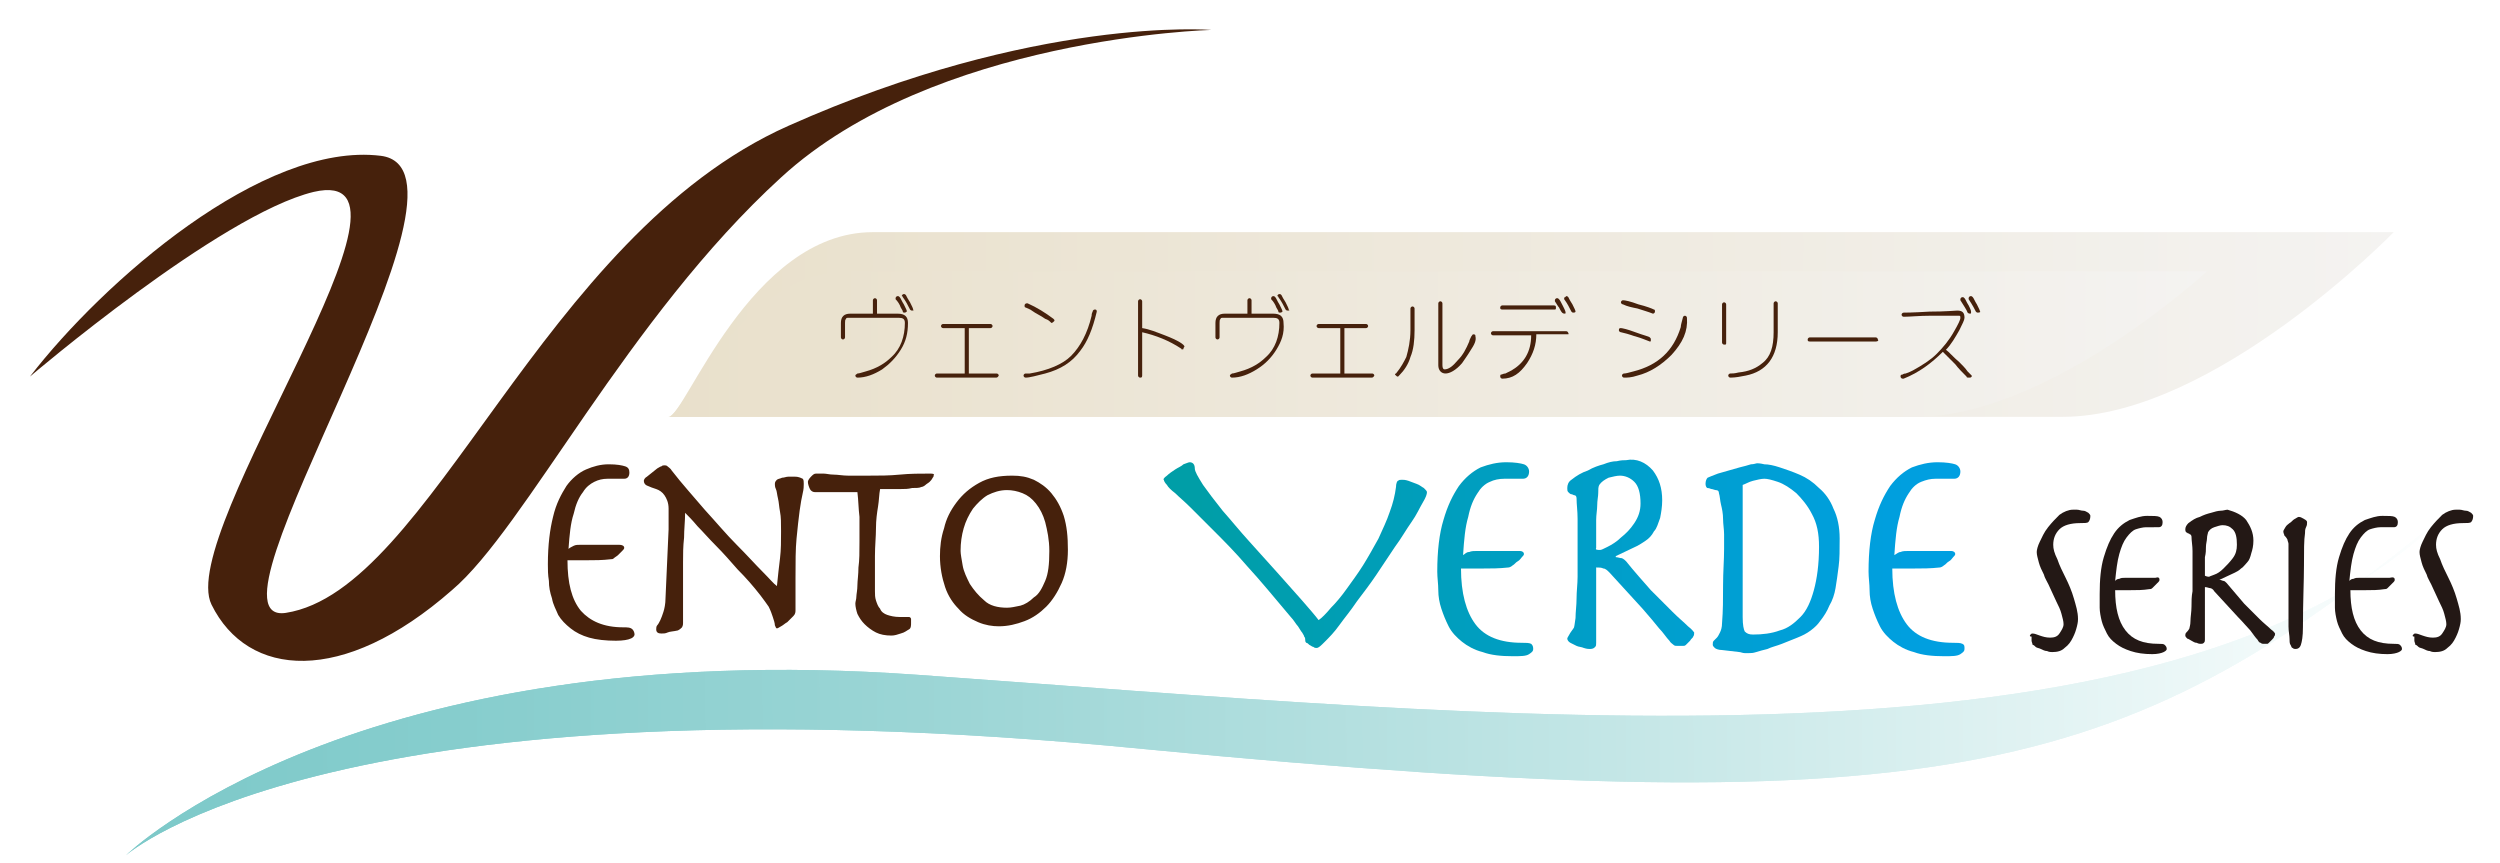 <?xml version="1.0" encoding="utf-8"?>
<!-- Generator: Adobe Illustrator 26.3.1, SVG Export Plug-In . SVG Version: 6.00 Build 0)  -->
<svg version="1.1" id="レイヤー_1" xmlns="http://www.w3.org/2000/svg" xmlns:xlink="http://www.w3.org/1999/xlink" x="0px"
	 y="0px" viewBox="0 0 242.3 83.6" style="enable-background:new 0 0 242.3 83.6;" xml:space="preserve">
<style type="text/css">
	.st0{fill:#FFFFFF;}
	.st1{fill:url(#SVGID_1_);}
	.st2{fill:url(#SVGID_00000003815816565654257850000010245124942894872218_);}
	.st3{fill:#46210C;}
	.st4{fill:url(#SVGID_00000161597641024101707310000002095342586709415324_);}
	.st5{fill:url(#SVGID_00000071553106676681759180000010517110050793515146_);}
	.st6{fill:#231815;}
	.st7{fill:url(#SVGID_00000042701734110352065800000009710247175341095069_);}
	.st8{fill:url(#SVGID_00000140003226222527538680000014786672106553964714_);}
	.st9{fill:url(#SVGID_00000034056343477705427410000001323772649191162781_);}
	.st10{fill:url(#SVGID_00000013876460776855191070000006240592353091333789_);}
	.st11{fill:url(#SVGID_00000005946732560858480200000003660044811363688848_);}
</style>
<rect class="st0" width="242.3" height="83.6"/>
<g>
	
		<linearGradient id="SVGID_1_" gradientUnits="userSpaceOnUse" x1="81.839" y1="16.58" x2="365.383" y2="16.58" gradientTransform="matrix(0.795 -4.700000e-03 -5.900000e-03 -1 -52.851 83.841)">
		<stop  offset="0" style="stop-color:#7DC9C9"/>
		<stop  offset="0.139" style="stop-color:#86CDCD"/>
		<stop  offset="0.36" style="stop-color:#9DD6D6"/>
		<stop  offset="0.638" style="stop-color:#C3E6E6"/>
		<stop  offset="0.957" style="stop-color:#F7FCFC"/>
		<stop  offset="1" style="stop-color:#FFFFFF"/>
	</linearGradient>
	<path class="st1" d="M12.2,82.9c0,0,21.9-21.4,76.7-17.5s121.5,11.4,148.5-15.9c-31,25.6-47.9,30.7-126.5,23.1
		C32.3,64.9,12.2,82.9,12.2,82.9z"/>
	
		<linearGradient id="SVGID_00000134965035742806998210000017431976057991990668_" gradientUnits="userSpaceOnUse" x1="81.839" y1="16.58" x2="365.383" y2="16.58" gradientTransform="matrix(0.795 -4.700000e-03 -5.900000e-03 -1 -52.851 83.841)">
		<stop  offset="0" style="stop-color:#7DC9C9"/>
		<stop  offset="0.139" style="stop-color:#86CDCD"/>
		<stop  offset="0.36" style="stop-color:#9DD6D6"/>
		<stop  offset="0.638" style="stop-color:#C3E6E6"/>
		<stop  offset="0.957" style="stop-color:#F7FCFC"/>
		<stop  offset="1" style="stop-color:#FFFFFF"/>
	</linearGradient>
	<path style="fill:url(#SVGID_00000134965035742806998210000017431976057991990668_);" d="M12.2,82.9c0,0,21.9-21.4,76.7-17.5
		s121.5,11.4,148.5-15.9c-31,25.6-47.9,30.7-126.5,23.1C32.3,64.9,12.2,82.9,12.2,82.9z"/>
	<path class="st3" d="M60.4,60.8c-1.9,0-3.2-0.6-4.1-1.6c-0.9-1.1-1.3-2.7-1.3-4.9c0.5,0,1.2,0,1.9,0s1.5,0,2.3-0.1
		c0.1,0,0.2,0,0.3-0.1s0.3-0.2,0.4-0.3c0.1-0.1,0.3-0.3,0.4-0.4c0.1-0.1,0.2-0.2,0.2-0.3c0-0.2-0.2-0.3-0.5-0.3h-3.7
		c-0.3,0-0.5,0-0.7,0.1s-0.4,0.2-0.5,0.3c0.1-1.4,0.2-2.5,0.5-3.4c0.2-0.9,0.5-1.6,0.9-2.1c0.3-0.5,0.7-0.8,1.1-1
		c0.4-0.2,0.8-0.3,1.3-0.3h1.6c0.3,0,0.5-0.2,0.5-0.6c0-0.3-0.1-0.5-0.4-0.6C60.3,45.1,59.8,45,59,45s-1.5,0.2-2.2,0.5
		s-1.4,0.9-1.9,1.6c-0.5,0.8-1,1.7-1.3,3c-0.3,1.2-0.5,2.7-0.5,4.6c0,0.5,0,1,0.1,1.6c0,0.6,0.1,1.1,0.3,1.7
		c0.1,0.6,0.4,1.1,0.6,1.6c0.3,0.5,0.7,0.9,1.2,1.3s1.1,0.7,1.8,0.9c0.7,0.2,1.6,0.3,2.6,0.3c0.7,0,1.2-0.1,1.4-0.2
		c0.3-0.1,0.4-0.3,0.4-0.4c0-0.2-0.1-0.4-0.2-0.5C61.1,60.8,60.8,60.8,60.4,60.8z M77,46.2c-0.2,0-0.4,0-0.6,0s-0.4,0.1-0.6,0.1
		c-0.2,0.1-0.4,0.1-0.5,0.2c-0.1,0.1-0.2,0.2-0.2,0.4c0,0.1,0,0.3,0.1,0.5s0.1,0.5,0.2,0.9s0.1,0.8,0.2,1.3s0.1,1.1,0.1,1.9
		c0,0.9,0,1.8-0.1,2.6s-0.2,1.7-0.3,2.7c-0.3-0.2-0.7-0.7-1.4-1.4c-0.7-0.7-1.5-1.6-2.5-2.6s-2-2.2-3.1-3.4
		c-1.1-1.3-2.2-2.5-3.2-3.8c-0.1-0.2-0.3-0.3-0.4-0.4c-0.1-0.1-0.2-0.1-0.3-0.1c-0.1,0-0.2,0-0.3,0.1c-0.1,0-0.2,0.1-0.4,0.2l-1,0.8
		c-0.2,0.1-0.3,0.3-0.3,0.4c0,0.2,0.1,0.4,0.4,0.5c0.2,0.1,0.5,0.2,0.8,0.3s0.6,0.3,0.8,0.6c0.2,0.3,0.4,0.7,0.4,1.3
		c0,0.3,0,0.7,0,1s0,0.7,0,1L64.5,58c0,0.5-0.1,1-0.2,1.3s-0.2,0.6-0.3,0.8c-0.1,0.2-0.2,0.4-0.3,0.5s-0.1,0.3-0.1,0.4
		c0,0.3,0.2,0.4,0.5,0.4c0.2,0,0.4,0,0.6-0.1s0.6-0.1,1-0.2c0.2-0.1,0.3-0.2,0.4-0.3c0.1-0.2,0.1-0.3,0.1-0.4c0-0.2,0-0.5,0-0.9
		s0-0.8,0-1.2c0-0.5,0-1,0-1.7s0-1.4,0-2.1c0-0.8,0-1.5,0.1-2.4c0-0.8,0.1-1.6,0.1-2.4c0.3,0.3,0.7,0.7,1.2,1.3
		c0.5,0.5,1.1,1.2,1.8,1.9c0.7,0.7,1.4,1.5,2.1,2.3c0.8,0.8,1.5,1.6,2.2,2.5c0.3,0.4,0.6,0.8,0.8,1.1c0.2,0.4,0.3,0.7,0.4,1
		s0.2,0.6,0.2,0.8c0.1,0.2,0.1,0.3,0.2,0.3s0.2-0.1,0.4-0.2c0.2-0.1,0.4-0.3,0.6-0.4c0.2-0.2,0.4-0.4,0.6-0.6s0.2-0.4,0.2-0.6
		c0-0.6,0-1.1,0-1.6s0-1,0-1.5c0-1.5,0-2.8,0.1-3.8c0.1-1.1,0.2-1.9,0.3-2.7c0.1-0.7,0.2-1.3,0.3-1.7c0.1-0.4,0.1-0.7,0.1-0.9
		s0-0.4-0.1-0.5C77.4,46.2,77.2,46.2,77,46.2z M90.2,45.9c-1,0-2,0-3,0.1s-2,0.1-3,0.1c-0.8,0-1.4,0-2,0c-0.5,0-1-0.1-1.4-0.1
		s-0.7-0.1-1-0.1s-0.5,0-0.7,0s-0.3,0.1-0.5,0.3s-0.3,0.4-0.3,0.5c0,0.2,0.1,0.5,0.2,0.7s0.3,0.3,0.5,0.3s0.4,0,0.5,0
		c0.2,0,0.3,0,0.5,0h3.1c0.1,0.8,0.1,1.6,0.2,2.4c0,0.8,0,1.6,0,2.4c0,1,0,1.8-0.1,2.5c0,0.7-0.1,1.3-0.1,1.7c0,0.5-0.1,0.9-0.1,1.1
		c0,0.3-0.1,0.5-0.1,0.7c0,0.3,0.1,0.7,0.2,1c0.2,0.4,0.4,0.7,0.7,1c0.3,0.3,0.7,0.6,1.1,0.8c0.4,0.2,0.9,0.3,1.5,0.3
		c0.3,0,0.6-0.1,0.9-0.2c0.4-0.1,0.6-0.3,0.8-0.4c0.2-0.1,0.2-0.4,0.2-0.6c0-0.1,0-0.2,0-0.4c0-0.1-0.1-0.2-0.2-0.2s-0.2,0-0.4,0
		c-0.2,0-0.4,0-0.5,0c-0.5,0-0.9-0.1-1.2-0.2c-0.3-0.1-0.6-0.3-0.7-0.6c-0.2-0.2-0.3-0.5-0.4-0.8s-0.1-0.6-0.1-0.9
		c0-1.3,0-2.4,0-3.4s0.1-1.9,0.1-2.7s0.1-1.5,0.2-2.1s0.1-1.2,0.2-1.7h0.9c0.3,0,0.7,0,1.1,0s0.7,0,1.1-0.1c0.4,0,0.7,0,0.9-0.1
		c0.1,0,0.3-0.1,0.4-0.2c0.1-0.1,0.3-0.2,0.4-0.3s0.2-0.2,0.3-0.4c0.1-0.1,0.1-0.2,0.1-0.3C90.6,46,90.5,45.9,90.2,45.9z
		 M101.9,47.8c-0.5-0.6-1.1-1-1.7-1.3c-0.7-0.3-1.3-0.4-2.1-0.4c-1.3,0-2.3,0.2-3.2,0.7c-0.9,0.5-1.6,1.1-2.2,1.9
		c-0.6,0.8-1,1.6-1.2,2.5c-0.3,0.9-0.4,1.8-0.4,2.7c0,1.1,0.2,2.1,0.5,3s0.8,1.6,1.3,2.1c0.5,0.6,1.2,1,1.9,1.3
		c0.7,0.3,1.4,0.4,2,0.4c0.9,0,1.7-0.2,2.5-0.5s1.5-0.8,2.1-1.4s1.1-1.4,1.5-2.3s0.6-2,0.6-3.2c0-1.3-0.1-2.3-0.4-3.3
		C102.8,49.1,102.4,48.4,101.9,47.8z M101.3,56.3c-0.3,0.7-0.6,1.3-1.1,1.6c-0.4,0.4-0.9,0.7-1.3,0.8c-0.5,0.1-0.9,0.2-1.3,0.2
		c-0.9,0-1.7-0.2-2.2-0.7c-0.6-0.5-1-1-1.4-1.6c-0.3-0.6-0.6-1.2-0.7-1.8c-0.1-0.6-0.2-1.1-0.2-1.4c0-0.8,0.1-1.5,0.3-2.2
		c0.2-0.7,0.5-1.3,0.9-1.9c0.4-0.5,0.9-1,1.4-1.3c0.6-0.3,1.2-0.5,1.9-0.5c0.5,0,1,0.1,1.5,0.3s0.9,0.5,1.3,1s0.7,1.1,0.9,1.8
		c0.2,0.8,0.4,1.7,0.4,2.8C101.7,54.7,101.6,55.6,101.3,56.3z M75.7,17.2C90.5,3.6,117.4,2.9,117.4,2.9s-17-1.4-41,9.3
		s-34.6,45-48.7,47.2c-9.3,1.4,20.5-42.9,9.2-44.3C25.5,13.7,10,27.3,2.9,36.5c0,0,18.4-15.7,27.5-17.9c12.9-3-13.4,32.9-9.9,40
		s12.7,7.9,23.3-1.4C50.9,51.2,60.8,30.8,75.7,17.2z"/>
	
		<linearGradient id="SVGID_00000179603589055298439560000013145426670863022723_" gradientUnits="userSpaceOnUse" x1="64.783" y1="52.65" x2="232" y2="52.65" gradientTransform="matrix(1 0 0 -1 0 84.11)">
		<stop  offset="0" style="stop-color:#E9E0CB"/>
		<stop  offset="1" style="stop-color:#F4F3F1"/>
	</linearGradient>
	<path style="fill:url(#SVGID_00000179603589055298439560000013145426670863022723_);" d="M199.9,40.4c-8.4,0-136.8,0-135.1,0
		c1.6,0,7.9-17.9,19.8-17.9c5.7,0,147.4,0,147.4,0S214.6,40.4,199.9,40.4z"/>
	
		<linearGradient id="SVGID_00000071525408670438844020000001072624428997576374_" gradientUnits="userSpaceOnUse" x1="64.787" y1="50.75" x2="213.9" y2="50.75" gradientTransform="matrix(1 0 0 -1 0 84.11)">
		<stop  offset="0" style="stop-color:#E9E0CB"/>
		<stop  offset="1" style="stop-color:#F4F3F1"/>
	</linearGradient>
	<path style="fill:url(#SVGID_00000071525408670438844020000001072624428997576374_);" d="M185.7,40.4c-7.3,0-122.3,0-120.9,0
		s7-14.1,17.4-14.1c5,0,131.7,0,131.7,0S198.6,40.4,185.7,40.4z"/>
	<g>
		<path class="st3" d="M87.3,33.9c-0.5,0.8-1.1,1.4-1.8,1.9c-0.8,0.5-1.6,0.8-2.4,0.8c-0.1,0-0.2-0.1-0.2-0.2c0-0.1,0.1-0.1,0.2-0.2
			c0.2,0,0.4-0.1,0.8-0.2c1.1-0.3,1.9-0.8,2.5-1.4c0.9-0.8,1.3-2,1.3-3.3c0-0.4-0.2-0.5-0.6-0.5h-4.8c-0.2,0-0.3,0-0.3,0.1
			c-0.1,0.1-0.1,0.2-0.1,0.4v1.4c0,0.1-0.1,0.2-0.2,0.2s-0.2-0.1-0.2-0.2v-1.4c0-0.6,0.3-0.9,0.9-0.9h2.2v-1.3
			c0-0.1,0.1-0.2,0.2-0.2S85,29,85,29.1v1.3h2c0.7,0,1,0.3,1,0.9C88,32.3,87.8,33.1,87.3,33.9z M87.7,30.3c-0.1,0-0.2,0-0.2-0.1
			s-0.1-0.2-0.2-0.4c-0.1-0.3-0.3-0.6-0.5-0.8v-0.1c0-0.1,0.1-0.2,0.2-0.2s0.1,0,0.2,0.1s0.2,0.4,0.4,0.7c0.2,0.4,0.3,0.6,0.3,0.7
			C87.8,30.2,87.8,30.3,87.7,30.3z M88.4,30.1c-0.1,0-0.1,0-0.2-0.1c-0.2-0.4-0.4-0.8-0.7-1.2c0-0.1-0.1-0.1-0.1-0.1
			c0-0.1,0.1-0.2,0.2-0.2s0.1,0,0.2,0.1c0.1,0.2,0.2,0.4,0.4,0.7c0.2,0.4,0.3,0.6,0.3,0.7C88.6,30.1,88.5,30.1,88.4,30.1z"/>
		<path class="st3" d="M96.5,36.6h-5.7c-0.1,0-0.2-0.1-0.2-0.2c0-0.1,0.1-0.2,0.2-0.2h2.7v-4.4h-2.1c-0.1,0-0.2-0.1-0.2-0.2
			c0-0.1,0.1-0.2,0.2-0.2H96c0.1,0,0.2,0.1,0.2,0.2c0,0.1-0.1,0.2-0.2,0.2h-2.1v4.4h2.7c0.1,0,0.2,0.1,0.2,0.2
			C96.7,36.6,96.6,36.6,96.5,36.6z"/>
		<path class="st3" d="M101.9,31.3C101.9,31.3,101.8,31.3,101.9,31.3c-0.2-0.2-0.3-0.3-0.6-0.4c-0.4-0.3-0.9-0.5-1.3-0.8
			c-0.1-0.1-0.4-0.2-0.6-0.3c-0.1,0-0.1-0.1-0.1-0.2c0-0.1,0.1-0.2,0.2-0.2h0.1c0.9,0.4,1.7,0.9,2.5,1.5c0.1,0.1,0.1,0.1,0.1,0.2
			C102.1,31.2,102,31.3,101.9,31.3z M106.3,30.2c-0.4,1.7-0.9,2.9-1.6,3.8c-0.8,1.1-1.9,1.8-3.4,2.2c-0.8,0.2-1.5,0.4-1.9,0.4
			c-0.1,0-0.2-0.1-0.2-0.2c0-0.1,0.1-0.2,0.2-0.2s0.2,0,0.4,0c1.8-0.3,3.2-0.9,4-1.7c0.9-0.9,1.6-2.2,2-3.9c0-0.1,0-0.2,0.1-0.4
			c0-0.1,0.1-0.2,0.2-0.2C106.2,30,106.3,30,106.3,30.2L106.3,30.2z"/>
		<path class="st3" d="M114.7,33.8C114.7,33.9,114.6,33.9,114.7,33.8c-0.1,0.1-0.2,0.1-0.2,0c-1.2-0.8-2.5-1.3-3.8-1.6v4.2
			c0,0.2-0.1,0.2-0.2,0.2s-0.2-0.1-0.2-0.2v-7.2c0-0.1,0.1-0.2,0.2-0.2s0.2,0.1,0.2,0.2v2.6c0.7,0.1,1.4,0.4,2.2,0.7
			c1.3,0.5,1.9,0.9,1.9,1.1C114.7,33.7,114.7,33.8,114.7,33.8z"/>
		<path class="st3" d="M123.7,33.9c-0.5,0.8-1.1,1.4-1.9,1.9s-1.6,0.8-2.4,0.8c-0.1,0-0.2-0.1-0.2-0.2c0-0.1,0.1-0.1,0.2-0.2
			c0.2,0,0.4-0.1,0.8-0.2c1.1-0.3,1.9-0.8,2.5-1.4c0.9-0.8,1.3-2,1.3-3.3c0-0.4-0.2-0.5-0.6-0.5h-4.8c-0.2,0-0.3,0-0.3,0.1
			c-0.1,0.1-0.1,0.2-0.1,0.4v1.4c0,0.1-0.1,0.2-0.2,0.2s-0.2-0.1-0.2-0.2v-1.4c0-0.6,0.3-0.9,0.9-0.9h2.2v-1.3
			c0-0.1,0.1-0.2,0.2-0.2s0.2,0.1,0.2,0.2v1.3h2.1c0.7,0,1,0.3,1,0.9C124.5,32.3,124.2,33.1,123.7,33.9z M124.1,30.3
			c-0.1,0-0.2,0-0.2-0.1s-0.1-0.2-0.2-0.4c-0.1-0.3-0.3-0.6-0.5-0.8v-0.1c0-0.1,0.1-0.2,0.2-0.2s0.1,0,0.2,0.1s0.2,0.4,0.4,0.7
			c0.2,0.4,0.3,0.6,0.3,0.7C124.3,30.2,124.2,30.3,124.1,30.3z M124.8,30.1c-0.1,0-0.1,0-0.2-0.1c-0.2-0.4-0.4-0.8-0.7-1.2
			c0-0.1-0.1-0.1-0.1-0.1c0-0.1,0.1-0.2,0.2-0.2s0.1,0,0.2,0.1c0.1,0.2,0.2,0.4,0.4,0.7c0.2,0.4,0.3,0.6,0.3,0.7
			C125,30.1,125,30.1,124.8,30.1z"/>
		<path class="st3" d="M132.9,36.6h-5.7c-0.1,0-0.2-0.1-0.2-0.2c0-0.1,0.1-0.2,0.2-0.2h2.7v-4.4h-2.1c-0.1,0-0.2-0.1-0.2-0.2
			c0-0.1,0.1-0.2,0.2-0.2h4.6c0.1,0,0.2,0.1,0.2,0.2c0,0.1-0.1,0.2-0.2,0.2h-2.1v4.4h2.7c0.1,0,0.2,0.1,0.2,0.2
			C133.1,36.6,133,36.6,132.9,36.6z"/>
		<path class="st3" d="M136.7,34.6c-0.2,0.7-0.6,1.3-1.1,1.8c-0.1,0.1-0.1,0.1-0.1,0.1c-0.1,0-0.1,0-0.2-0.1
			c-0.1-0.1-0.1-0.1-0.1-0.1s0-0.1,0.1-0.1c0.5-0.6,0.8-1.2,1-1.6c0.2-0.7,0.4-1.6,0.4-2.6v-2.1c0-0.1,0.1-0.2,0.2-0.2
			c0.1,0,0.2,0.1,0.2,0.2V32C137.1,33,137,33.9,136.7,34.6z M142.5,34c-0.3,0.5-0.6,0.9-0.8,1.2c-0.6,0.7-1.2,1-1.6,1
			c-0.4,0-0.7-0.3-0.7-0.8v-6c0-0.1,0.1-0.2,0.2-0.2c0.1,0,0.2,0.1,0.2,0.2v6c0,0.3,0.1,0.4,0.2,0.4c0.4,0,0.8-0.3,1.3-0.9
			c0.5-0.5,0.8-1.1,1.1-1.8c0-0.1,0.1-0.3,0.2-0.5c0.1-0.1,0.1-0.2,0.2-0.2c0.2,0,0.2,0.1,0.2,0.2C143.1,33,142.9,33.4,142.5,34z"/>
		<path class="st3" d="M151.9,32.4h-3c0,1-0.3,1.9-0.9,2.8c-0.7,1-1.4,1.5-2.4,1.5c-0.1,0-0.2-0.1-0.2-0.2c0-0.1,0-0.2,0.1-0.2
			s0.2-0.1,0.4-0.1c0.2-0.1,0.4-0.2,0.6-0.3c1.2-0.7,1.9-1.8,1.9-3.4h-3.7c-0.1,0-0.2-0.1-0.2-0.2c0-0.1,0.1-0.2,0.2-0.2h7.1
			c0.1,0,0.2,0.1,0.2,0.2C152.1,32.4,152,32.4,151.9,32.4z M150.6,30h-5c-0.2,0-0.2-0.1-0.2-0.2c0-0.1,0.1-0.2,0.2-0.2h5
			c0.2,0,0.2,0.1,0.2,0.2C150.8,30,150.8,30,150.6,30z M151.7,30.4c-0.1,0-0.2,0-0.3-0.1s-0.2-0.3-0.3-0.5c-0.1-0.1-0.2-0.3-0.4-0.6
			v-0.1c0-0.1,0.1-0.2,0.2-0.2c0.1,0,0.1,0,0.2,0.1c0.1,0.1,0.2,0.3,0.4,0.7S151.8,30.3,151.7,30.4
			C151.9,30.4,151.8,30.4,151.7,30.4z M152.5,30.3c-0.1,0-0.1,0-0.2-0.1c-0.2-0.4-0.4-0.8-0.7-1.2v-0.1c0,0,0-0.1,0.1-0.1l0.1-0.1
			c0.1,0,0.1,0,0.2,0.1c0.1,0.2,0.2,0.4,0.4,0.7c0.2,0.4,0.3,0.6,0.3,0.7C152.7,30.2,152.7,30.3,152.5,30.3z"/>
		<path class="st3" d="M159.9,33.1C159.8,33.1,159.8,33.1,159.9,33.1c-0.3-0.1-0.7-0.3-1.4-0.5c-0.1,0-0.5-0.2-1.4-0.4
			c-0.1,0-0.2-0.1-0.2-0.2c0-0.2,0.1-0.2,0.2-0.2s0.6,0.1,1.4,0.4c0.8,0.3,1.3,0.4,1.4,0.5c0.1,0.1,0.1,0.1,0.1,0.2
			C160,33.1,160,33.1,159.9,33.1z M160.2,30.4C160.2,30.4,160.1,30.4,160.2,30.4c-0.5-0.2-0.9-0.3-1.5-0.5c-0.5-0.1-1-0.2-1.4-0.4
			c-0.1,0-0.2-0.1-0.2-0.2c0-0.1,0.1-0.2,0.2-0.2c0.2,0,0.7,0.1,1.5,0.4c0.8,0.2,1.3,0.4,1.5,0.5c0.1,0,0.1,0.1,0.1,0.2
			C160.4,30.3,160.3,30.4,160.2,30.4z M162,34.4c-1,1-2.1,1.7-3.3,2c-0.6,0.2-1,0.2-1.3,0.2c-0.1,0-0.2-0.1-0.2-0.2
			c0-0.1,0.1-0.2,0.2-0.2c0.2,0,0.5-0.1,0.9-0.2c2.4-0.6,3.9-2,4.6-4.3c0-0.2,0.1-0.5,0.2-0.9c0-0.1,0.1-0.2,0.2-0.2
			c0.1,0,0.2,0.1,0.2,0.2C163.6,32.1,163.1,33.2,162,34.4z"/>
		<path class="st3" d="M167.1,33.4c-0.1,0-0.2-0.1-0.2-0.2v-3.7c0-0.1,0.1-0.2,0.2-0.2c0.1,0,0.2,0.1,0.2,0.2v3.7
			C167.3,33.4,167.3,33.4,167.1,33.4z M169.2,36.4c-0.5,0.1-1,0.2-1.5,0.2l0,0c-0.1,0-0.2-0.1-0.2-0.2c0-0.1,0.1-0.2,0.2-0.2
			c0.2,0,0.4,0,0.8-0.1c1-0.1,1.7-0.4,2.3-0.9c0.8-0.6,1.1-1.6,1.1-3v-2.8c0-0.1,0.1-0.2,0.2-0.2c0.1,0,0.2,0.1,0.2,0.2v2.8
			C172.3,34.6,171.2,36,169.2,36.4z"/>
		<path class="st3" d="M181.8,33.1h-6.4c-0.2,0-0.2-0.1-0.2-0.2c0-0.1,0.1-0.2,0.2-0.2h6.4c0.1,0,0.2,0.1,0.2,0.2
			C182.1,33,182,33.1,181.8,33.1z"/>
		<path class="st3" d="M190.8,36.6c-0.1,0-0.2,0-0.2-0.1c-0.4-0.4-0.8-0.8-1.1-1.2c-0.5-0.5-0.9-0.9-1.2-1.2c-1.1,1.1-2.3,2-3.8,2.6
			c-0.1,0-0.1,0-0.1,0c-0.1,0-0.2-0.1-0.2-0.2c0-0.1,0-0.2,0.2-0.2c0,0,0.1-0.1,0.3-0.1c0.3-0.1,0.5-0.2,0.7-0.3
			c0.9-0.5,1.7-1,2.3-1.6s1.2-1.3,1.7-2.2c0.4-0.7,0.6-1.1,0.6-1.3c0-0.1,0-0.2-0.1-0.2c0,0-0.1,0-0.2,0c-0.6,0-1.4,0-2.6,0
			c-1.1,0-2,0.1-2.6,0.1c-0.1,0-0.2-0.1-0.2-0.2c0-0.1,0.1-0.2,0.2-0.2c0.1,0,0.9,0,2.5-0.1c1.6,0,2.5-0.1,2.7-0.1
			c0.5,0,0.7,0.2,0.7,0.7c0,0.2-0.2,0.6-0.5,1.2c-0.4,0.7-0.8,1.4-1.3,1.9c0.3,0.2,0.7,0.7,1.3,1.2c0.3,0.3,0.6,0.6,0.8,0.9
			c0.1,0.1,0.2,0.2,0.4,0.4v0.1C191,36.6,191,36.6,190.8,36.6z M191,30.4c-0.1,0-0.2,0-0.3-0.1c-0.1-0.3-0.4-0.7-0.7-1.2V29
			c0-0.1,0.1-0.2,0.2-0.2c0.1,0,0.1,0,0.2,0.1c0.1,0.1,0.2,0.4,0.4,0.7C191,30,191.1,30.2,191,30.4C191.2,30.4,191.1,30.4,191,30.4z
			 M191.7,30.3c-0.1,0-0.1,0-0.2-0.1c-0.1-0.2-0.3-0.6-0.7-1.2c0-0.1,0-0.1,0-0.1c0-0.1,0.1-0.2,0.2-0.2c0.1,0,0.1,0,0.2,0.1
			c0.1,0.1,0.2,0.4,0.4,0.7c0.2,0.4,0.3,0.6,0.3,0.7C192,30.2,191.9,30.3,191.7,30.3z"/>
	</g>
	<g>
		<path class="st6" d="M196.8,61.5c0.1-0.1,0.1-0.1,0.2-0.1c0.2,0,0.4,0.1,0.7,0.2s0.6,0.2,1,0.2s0.7-0.1,0.9-0.4s0.4-0.6,0.4-0.9
			s-0.1-0.6-0.2-1c-0.1-0.4-0.3-0.8-0.5-1.2c-0.2-0.4-0.4-0.9-0.6-1.3c-0.2-0.5-0.5-0.9-0.6-1.3c-0.2-0.4-0.4-0.8-0.5-1.2
			s-0.2-0.7-0.2-1c0-0.2,0.1-0.6,0.3-1s0.4-0.9,0.8-1.4s0.7-0.8,1.1-1.2c0.4-0.3,0.9-0.5,1.3-0.5c0.1,0,0.2,0,0.4,0s0.4,0.1,0.6,0.1
			c0.2,0,0.3,0.1,0.5,0.2c0.1,0.1,0.2,0.2,0.2,0.3c0,0.3-0.1,0.5-0.2,0.6s-0.4,0.1-0.8,0.1c-0.9,0-1.6,0.2-2,0.6
			c-0.4,0.4-0.6,0.9-0.6,1.5c0,0.4,0.1,0.8,0.4,1.4c0.2,0.6,0.5,1.2,0.8,1.8c0.3,0.6,0.6,1.3,0.8,2s0.4,1.3,0.4,2
			c0,0.1,0,0.3-0.1,0.7c-0.1,0.4-0.2,0.7-0.4,1.1s-0.4,0.7-0.8,1c-0.3,0.3-0.7,0.4-1.2,0.4c-0.1,0-0.3,0-0.5-0.1
			c-0.2,0-0.4-0.1-0.6-0.2c-0.2-0.1-0.4-0.1-0.5-0.2s-0.2-0.2-0.3-0.2c0-0.1-0.1-0.3-0.1-0.4s0-0.3,0-0.4
			C196.7,61.7,196.7,61.6,196.8,61.5z"/>
		<path class="st6" d="M209.3,56.2c0,0,0,0.1-0.1,0.2s-0.2,0.2-0.3,0.3c-0.1,0.1-0.2,0.2-0.3,0.3c-0.1,0.1-0.2,0.1-0.3,0.1
			c-0.6,0.1-1.2,0.1-1.8,0.1c-0.5,0-1,0-1.5,0c0,1.7,0.3,3,1,3.9s1.7,1.3,3.2,1.3c0.3,0,0.5,0,0.6,0.1s0.2,0.2,0.2,0.4
			c0,0.1-0.1,0.2-0.3,0.3c-0.2,0.1-0.6,0.2-1.1,0.2c-0.8,0-1.5-0.1-2.1-0.3c-0.6-0.2-1-0.4-1.4-0.7c-0.4-0.3-0.7-0.6-0.9-1
			s-0.4-0.8-0.5-1.2c-0.1-0.4-0.2-0.9-0.2-1.3s0-0.9,0-1.3c0-1.4,0.1-2.6,0.4-3.6c0.3-1,0.6-1.7,1-2.3s0.9-1,1.5-1.3
			c0.6-0.2,1.1-0.4,1.7-0.4s1,0,1.2,0.1s0.3,0.3,0.3,0.5c0,0.3-0.1,0.5-0.4,0.5H208c-0.3,0-0.7,0.1-1,0.2c-0.3,0.1-0.6,0.4-0.9,0.8
			c-0.3,0.4-0.5,0.9-0.7,1.6c-0.2,0.7-0.3,1.6-0.4,2.6c0.1-0.1,0.2-0.2,0.4-0.2c0.2-0.1,0.3-0.1,0.6-0.1h2.9
			C209.2,55.9,209.3,56,209.3,56.2z"/>
		<path class="st6" d="M217.7,50.4c0.4,0.6,0.7,1.2,0.7,2c0,0.5-0.1,0.9-0.2,1.2c-0.1,0.4-0.2,0.7-0.4,0.9s-0.4,0.5-0.6,0.6
			c-0.2,0.2-0.4,0.3-0.6,0.4l-1.5,0.7l0,0c0.2,0,0.3,0.1,0.4,0.1c0.1,0,0.2,0.1,0.3,0.2c0.6,0.7,1.2,1.4,1.7,2
			c0.6,0.6,1.1,1.1,1.5,1.5s0.8,0.7,1.1,1c0.3,0.2,0.4,0.4,0.4,0.4c0,0.1,0,0.2-0.1,0.3c0,0.1-0.1,0.2-0.2,0.3
			c-0.1,0.1-0.2,0.2-0.3,0.3c-0.1,0.1-0.1,0.1-0.2,0.1h-0.3c-0.1,0-0.2,0-0.3-0.1c-0.1,0-0.2-0.1-0.3-0.3c-0.2-0.2-0.4-0.5-0.7-0.9
			c-0.3-0.3-0.7-0.8-1.2-1.3l-2.3-2.5c-0.1-0.2-0.3-0.3-0.4-0.3c-0.1,0-0.3-0.1-0.5-0.1c0,0.2,0,0.5,0,0.7s0,0.6,0,0.9V62
			c0,0.1,0,0.2-0.1,0.3c-0.1,0.1-0.2,0.1-0.3,0.1s-0.2,0-0.4-0.1c-0.2,0-0.3-0.1-0.5-0.2s-0.3-0.2-0.4-0.2c-0.1-0.1-0.2-0.2-0.2-0.3
			c0-0.1,0-0.2,0.1-0.3c0.1-0.1,0.2-0.2,0.3-0.4c0-0.1,0.1-0.3,0.1-0.7c0-0.4,0.1-0.9,0.1-1.4s0-1,0.1-1.5c0-0.5,0-0.9,0-1.1v-1.1
			c0-0.6,0-1.2,0-1.7s-0.1-1-0.1-1.4c0-0.1-0.1-0.2-0.1-0.2c-0.1,0-0.1-0.1-0.2-0.1c-0.1,0-0.1-0.1-0.2-0.1
			c-0.1-0.1-0.1-0.2-0.1-0.3c0-0.2,0.1-0.4,0.3-0.6c0.4-0.3,0.7-0.5,1.1-0.6c0.4-0.2,0.7-0.3,1.1-0.4c0.3-0.1,0.7-0.2,0.9-0.2
			c0.3,0,0.5-0.1,0.7-0.1C216.6,49.6,217.3,49.9,217.7,50.4z M214.1,55.9c0,0,0.2-0.1,0.5-0.2s0.6-0.3,0.9-0.6
			c0.3-0.3,0.6-0.6,0.9-1c0.3-0.4,0.4-0.8,0.4-1.3c0-0.7-0.1-1.2-0.4-1.5c-0.3-0.3-0.6-0.4-1-0.4c-0.2,0-0.5,0.1-0.8,0.2
			s-0.5,0.3-0.6,0.5c0,0.1-0.1,0.3-0.1,0.6c0,0.2-0.1,0.5-0.1,0.8s0,0.6-0.1,1c0,0.3,0,0.6,0,0.9v0.9
			C213.7,55.8,213.9,55.9,214.1,55.9z"/>
		<path class="st6" d="M221.8,54.4c0-0.4,0-0.8,0-1.2c0-0.2,0-0.4,0-0.5s-0.1-0.3-0.1-0.4c-0.1-0.2-0.2-0.3-0.3-0.4
			c0-0.1-0.1-0.2-0.1-0.4c0-0.1,0.1-0.2,0.2-0.4c0.1-0.2,0.3-0.3,0.4-0.4c0.2-0.1,0.3-0.3,0.5-0.4c0.2-0.1,0.3-0.2,0.4-0.2
			c0.2,0,0.3,0.1,0.5,0.2c0.2,0.1,0.3,0.2,0.3,0.3c0,0.2,0,0.3-0.1,0.5s-0.1,0.4-0.1,0.6c-0.1,0.6-0.1,1.7-0.1,3.1
			c0,1.5-0.1,3.5-0.1,6c0,0.9-0.1,1.4-0.2,1.7c-0.1,0.3-0.3,0.4-0.5,0.4c-0.1,0-0.2,0-0.3-0.1c-0.1,0-0.1-0.1-0.2-0.3
			c-0.1-0.1-0.1-0.4-0.1-0.6c0-0.3-0.1-0.7-0.1-1.2s0-1.2,0-2s0-1.7,0-2.9C221.8,55.4,221.8,54.8,221.8,54.4z"/>
		<path class="st6" d="M232.1,56.2c0,0,0,0.1-0.1,0.2s-0.2,0.2-0.3,0.3c-0.1,0.1-0.2,0.2-0.3,0.3c-0.1,0.1-0.2,0.1-0.3,0.1
			c-0.6,0.1-1.2,0.1-1.8,0.1c-0.5,0-1,0-1.5,0c0,1.7,0.3,3,1,3.9s1.7,1.3,3.2,1.3c0.3,0,0.5,0,0.6,0.1s0.2,0.2,0.2,0.4
			c0,0.1-0.1,0.2-0.3,0.3c-0.2,0.1-0.6,0.2-1.1,0.2c-0.8,0-1.5-0.1-2.1-0.3c-0.6-0.2-1-0.4-1.4-0.7c-0.4-0.3-0.7-0.6-0.9-1
			s-0.4-0.8-0.5-1.2c-0.1-0.4-0.2-0.9-0.2-1.3s0-0.9,0-1.3c0-1.4,0.1-2.6,0.4-3.6c0.3-1,0.6-1.7,1-2.3s0.9-1,1.5-1.3
			c0.6-0.2,1.1-0.4,1.7-0.4s1,0,1.2,0.1s0.3,0.3,0.3,0.5c0,0.3-0.1,0.5-0.4,0.5h-1.3c-0.3,0-0.7,0.1-1,0.2c-0.3,0.1-0.6,0.4-0.9,0.8
			c-0.3,0.4-0.5,0.9-0.7,1.6c-0.2,0.7-0.3,1.6-0.4,2.6c0.1-0.1,0.2-0.2,0.4-0.2c0.2-0.1,0.3-0.1,0.6-0.1h2.9
			C232,55.9,232.1,56,232.1,56.2z"/>
		<path class="st6" d="M233.9,61.5c0.1-0.1,0.1-0.1,0.2-0.1c0.2,0,0.4,0.1,0.7,0.2s0.6,0.2,1,0.2s0.7-0.1,0.9-0.4s0.4-0.6,0.4-0.9
			s-0.1-0.6-0.2-1c-0.1-0.4-0.3-0.8-0.5-1.2c-0.2-0.4-0.4-0.9-0.6-1.3c-0.2-0.5-0.5-0.9-0.6-1.3c-0.2-0.4-0.4-0.8-0.5-1.2
			s-0.2-0.7-0.2-1c0-0.2,0.1-0.6,0.3-1s0.4-0.9,0.8-1.4s0.7-0.8,1.1-1.2c0.4-0.3,0.9-0.5,1.3-0.5c0.1,0,0.2,0,0.4,0s0.4,0.1,0.6,0.1
			c0.2,0,0.3,0.1,0.5,0.2c0.1,0.1,0.2,0.2,0.2,0.3c0,0.3-0.1,0.5-0.2,0.6s-0.4,0.1-0.8,0.1c-0.9,0-1.6,0.2-2,0.6
			c-0.4,0.4-0.6,0.9-0.6,1.5c0,0.4,0.1,0.8,0.4,1.4c0.2,0.6,0.5,1.2,0.8,1.8c0.3,0.6,0.6,1.3,0.8,2s0.4,1.3,0.4,2
			c0,0.1,0,0.3-0.1,0.7c-0.1,0.4-0.2,0.7-0.4,1.1s-0.4,0.7-0.8,1c-0.3,0.3-0.7,0.4-1.2,0.4c-0.1,0-0.3,0-0.5-0.1
			c-0.2,0-0.4-0.1-0.6-0.2c-0.2-0.1-0.4-0.1-0.5-0.2s-0.2-0.2-0.3-0.2c0-0.1-0.1-0.3-0.1-0.4s0-0.3,0-0.4
			C233.8,61.7,233.8,61.6,233.9,61.5z"/>
	</g>
	
		<linearGradient id="SVGID_00000021837021046857686090000007382652332616151711_" gradientUnits="userSpaceOnUse" x1="116.009" y1="30.3" x2="200.903" y2="30.3" gradientTransform="matrix(1 0 0 -1 0 84.11)">
		<stop  offset="0" style="stop-color:#009EA7"/>
		<stop  offset="0.239" style="stop-color:#009EBA"/>
		<stop  offset="0.732" style="stop-color:#009FDB"/>
		<stop  offset="1" style="stop-color:#009FE8"/>
	</linearGradient>
	<path style="fill:url(#SVGID_00000021837021046857686090000007382652332616151711_);" d="M113.1,46.1c0.2-0.2,0.5-0.4,0.8-0.6
		c0.3-0.2,0.6-0.3,0.8-0.5c0.3-0.1,0.5-0.2,0.6-0.2c0.3,0,0.5,0.2,0.5,0.6c0,0.3,0.3,0.8,0.8,1.6c0.5,0.7,1.1,1.5,1.9,2.5
		c0.8,0.9,1.6,1.9,2.6,3c0.9,1,1.9,2.1,2.7,3c0.9,1,1.7,1.9,2.4,2.7c0.7,0.8,1.3,1.5,1.6,1.9c0.3-0.2,0.7-0.6,1.2-1.2
		c0.5-0.5,1-1.1,1.5-1.8c0.5-0.7,1.1-1.5,1.6-2.3s1-1.7,1.5-2.6c0.4-0.9,0.8-1.7,1.1-2.6c0.3-0.8,0.5-1.6,0.6-2.4
		c0-0.3,0.1-0.6,0.2-0.6c0.1-0.1,0.2-0.1,0.4-0.1c0.1,0,0.3,0,0.6,0.1s0.5,0.2,0.8,0.3s0.5,0.3,0.7,0.4c0.2,0.2,0.3,0.3,0.3,0.4
		c0,0.2-0.1,0.5-0.4,1c-0.3,0.5-0.6,1.2-1.1,1.9s-1,1.6-1.6,2.4c-0.6,0.9-1.2,1.8-1.8,2.7c-0.6,0.9-1.3,1.8-1.9,2.6
		c-0.6,0.9-1.2,1.6-1.7,2.3c-0.5,0.7-1,1.2-1.4,1.6s-0.6,0.6-0.8,0.6c-0.1,0-0.2,0-0.3-0.1c-0.1,0-0.2-0.1-0.4-0.2
		c-0.1-0.1-0.2-0.2-0.3-0.2c-0.1-0.1-0.1-0.2-0.1-0.3c0-0.1,0-0.2-0.1-0.3c0-0.1-0.1-0.2-0.2-0.4c-0.1-0.1-0.2-0.3-0.4-0.6
		c-0.2-0.2-0.4-0.6-0.7-0.9c-1.6-1.9-3-3.6-4.2-4.9c-1.2-1.4-2.3-2.5-3.2-3.4c-0.9-0.9-1.7-1.7-2.3-2.3c-0.6-0.6-1.1-1-1.5-1.4
		c-0.4-0.3-0.7-0.6-0.8-0.8c-0.2-0.2-0.3-0.4-0.3-0.5C112.7,46.5,112.8,46.3,113.1,46.1z"/>
	
		<linearGradient id="SVGID_00000091696132040812525190000009194988256785249697_" gradientUnits="userSpaceOnUse" x1="116.019" y1="29.9" x2="200.875" y2="29.9" gradientTransform="matrix(1 0 0 -1 0 84.11)">
		<stop  offset="0" style="stop-color:#009EA7"/>
		<stop  offset="0.239" style="stop-color:#009EBA"/>
		<stop  offset="0.732" style="stop-color:#009FDB"/>
		<stop  offset="1" style="stop-color:#009FE8"/>
	</linearGradient>
	<path style="fill:url(#SVGID_00000091696132040812525190000009194988256785249697_);" d="M147.7,53.7c0,0.1-0.1,0.2-0.2,0.3
		c-0.1,0.1-0.2,0.3-0.4,0.4c-0.2,0.1-0.3,0.3-0.5,0.4c-0.1,0.1-0.3,0.2-0.4,0.2c-0.9,0.1-1.7,0.1-2.5,0.1s-1.5,0-2.1,0
		c0,2.4,0.5,4.2,1.4,5.4c0.9,1.2,2.4,1.8,4.5,1.8c0.4,0,0.7,0,0.9,0.1c0.1,0.1,0.2,0.2,0.2,0.5c0,0.2-0.1,0.3-0.4,0.5
		c-0.3,0.2-0.8,0.2-1.6,0.2c-1.1,0-2.1-0.1-2.9-0.4c-0.8-0.2-1.5-0.6-2-1s-1-0.9-1.3-1.5s-0.5-1.1-0.7-1.7s-0.3-1.2-0.3-1.8
		c0-0.6-0.1-1.2-0.1-1.8c0-2,0.2-3.7,0.6-5c0.4-1.4,0.9-2.4,1.5-3.3c0.6-0.8,1.3-1.4,2.1-1.8c0.8-0.3,1.6-0.5,2.5-0.5
		c0.8,0,1.4,0.1,1.7,0.2c0.3,0.1,0.5,0.4,0.5,0.7c0,0.4-0.2,0.7-0.6,0.7h-1.8c-0.5,0-1,0.1-1.4,0.3c-0.5,0.2-0.9,0.6-1.2,1.1
		c-0.4,0.6-0.7,1.3-0.9,2.3c-0.3,1-0.4,2.2-0.5,3.7c0.2-0.1,0.3-0.3,0.6-0.3c0.2-0.1,0.5-0.1,0.8-0.1h4.1
		C147.5,53.4,147.7,53.5,147.7,53.7z"/>
	
		<linearGradient id="SVGID_00000147899733758996916640000002189146652217156764_" gradientUnits="userSpaceOnUse" x1="115.995" y1="30.375" x2="200.912" y2="30.375" gradientTransform="matrix(1 0 0 -1 0 84.11)">
		<stop  offset="0" style="stop-color:#009EA7"/>
		<stop  offset="0.239" style="stop-color:#009EBA"/>
		<stop  offset="0.732" style="stop-color:#009FDB"/>
		<stop  offset="1" style="stop-color:#009FE8"/>
	</linearGradient>
	<path style="fill:url(#SVGID_00000147899733758996916640000002189146652217156764_);" d="M160.2,45.6c0.6,0.8,0.9,1.7,0.9,2.9
		c0,0.6-0.1,1.2-0.2,1.7c-0.2,0.5-0.3,1-0.6,1.3c-0.2,0.4-0.5,0.7-0.8,0.9s-0.6,0.4-0.8,0.5l-2.1,1V54c0.2,0,0.4,0.1,0.6,0.1
		c0.2,0.1,0.3,0.2,0.4,0.3c0.8,1,1.7,2,2.4,2.8c0.8,0.8,1.5,1.5,2.1,2.1s1.1,1,1.5,1.4c0.4,0.3,0.6,0.6,0.6,0.6c0,0.1,0,0.3-0.1,0.4
		c0,0.1-0.2,0.2-0.3,0.4c-0.2,0.2-0.3,0.3-0.4,0.4c-0.1,0.1-0.2,0.1-0.3,0.1h-0.5c-0.2,0-0.3,0-0.4-0.1c-0.1-0.1-0.3-0.2-0.4-0.4
		c-0.3-0.3-0.6-0.8-1-1.2c-0.4-0.5-0.9-1.1-1.6-1.9l-3.2-3.5c-0.2-0.2-0.4-0.4-0.6-0.4c-0.2-0.1-0.4-0.1-0.7-0.1c0,0.3,0,0.7,0,1.1
		s0,0.8,0,1.3v4.9c0,0.2,0,0.3-0.1,0.4s-0.2,0.2-0.5,0.2c-0.1,0-0.3,0-0.6-0.1c-0.2-0.1-0.5-0.1-0.7-0.2s-0.4-0.2-0.6-0.3
		c-0.2-0.1-0.3-0.3-0.3-0.4s0.1-0.2,0.2-0.4c0.1-0.2,0.2-0.3,0.4-0.6c0.1-0.1,0.1-0.4,0.2-1c0-0.6,0.1-1.2,0.1-1.9
		c0-0.7,0.1-1.4,0.1-2.1s0-1.2,0-1.6v-1.6c0-0.8,0-1.6,0-2.4c0-0.8-0.1-1.4-0.1-2c0-0.2-0.1-0.3-0.2-0.3c-0.1,0-0.2-0.1-0.3-0.1
		s-0.2-0.1-0.3-0.2c-0.1-0.1-0.1-0.2-0.1-0.4c0-0.3,0.1-0.6,0.4-0.8c0.5-0.4,1-0.7,1.6-0.9c0.5-0.3,1.1-0.5,1.5-0.6
		c0.5-0.2,0.9-0.3,1.3-0.3c0.4-0.1,0.7-0.1,0.9-0.1C158.6,44.4,159.5,44.8,160.2,45.6z M155.1,53.3c0.1,0,0.3-0.1,0.7-0.3
		s0.9-0.5,1.3-0.9c0.5-0.4,0.9-0.8,1.3-1.4c0.4-0.6,0.6-1.2,0.6-1.9c0-1-0.2-1.7-0.6-2.1c-0.4-0.4-0.9-0.6-1.4-0.6
		c-0.3,0-0.7,0.1-1.1,0.2c-0.4,0.2-0.7,0.4-0.9,0.7c-0.1,0.2-0.1,0.4-0.1,0.8c0,0.3-0.1,0.7-0.1,1.2c0,0.4-0.1,0.9-0.1,1.4
		s0,0.9,0,1.3v1.4C154.6,53.3,154.8,53.3,155.1,53.3z"/>
	
		<linearGradient id="SVGID_00000101066546712153656590000010288612144730894484_" gradientUnits="userSpaceOnUse" x1="116.017" y1="30" x2="200.892" y2="30" gradientTransform="matrix(1 0 0 -1 0 84.11)">
		<stop  offset="0" style="stop-color:#009EA7"/>
		<stop  offset="0.239" style="stop-color:#009EBA"/>
		<stop  offset="0.732" style="stop-color:#009FDB"/>
		<stop  offset="1" style="stop-color:#009FE8"/>
	</linearGradient>
	<path style="fill:url(#SVGID_00000101066546712153656590000010288612144730894484_);" d="M169.1,63.3c-0.2,0-0.4-0.1-0.5-0.1
		l-1.7-0.2c-0.3,0-0.6-0.1-0.7-0.2c-0.1-0.1-0.2-0.2-0.2-0.3c0-0.2,0-0.3,0.1-0.4s0.2-0.2,0.3-0.3c0.1-0.1,0.2-0.3,0.3-0.5
		s0.2-0.5,0.2-0.9c0.1-1.2,0.1-2.4,0.1-3.7c0-1.3,0.1-2.4,0.1-3.5c0-0.4,0-0.9,0-1.4s-0.1-1-0.1-1.5s-0.1-1-0.2-1.4
		c-0.1-0.4-0.1-0.8-0.2-1.1c0-0.2-0.1-0.3-0.3-0.3c-0.1,0-0.3-0.1-0.4-0.1c-0.1,0-0.2-0.1-0.4-0.1c-0.1,0-0.2-0.2-0.2-0.4
		c0-0.3,0.1-0.5,0.2-0.6c0.2-0.1,0.5-0.2,1-0.4l2.1-0.6c0.4-0.1,0.8-0.2,1.1-0.3c0.3,0,0.5-0.1,0.6-0.1s0.3,0,0.7,0.1
		c0.4,0,0.9,0.1,1.5,0.3s1.2,0.4,1.9,0.7s1.3,0.7,1.9,1.3c0.6,0.5,1.1,1.2,1.4,2c0.4,0.8,0.6,1.8,0.6,2.9c0,1,0,2-0.1,2.7
		c-0.1,0.8-0.2,1.5-0.3,2.1s-0.3,1.2-0.6,1.7c-0.2,0.5-0.5,1-0.9,1.5c-0.2,0.3-0.5,0.6-0.9,0.9s-0.8,0.5-1.3,0.7s-1,0.4-1.5,0.6
		s-1,0.3-1.4,0.5c-0.4,0.1-0.8,0.2-1.1,0.3c-0.3,0.1-0.5,0.1-0.7,0.1C169.4,63.3,169.2,63.3,169.1,63.3z M168.9,57.8
		c0,0.7,0,1.4,0,2c0,0.8,0.1,1.2,0.2,1.4c0.2,0.2,0.4,0.3,0.8,0.3c0.9,0,1.8-0.1,2.6-0.4c0.8-0.2,1.4-0.7,2-1.3
		c0.6-0.6,1-1.5,1.3-2.6s0.5-2.5,0.5-4.2c0-1.3-0.2-2.3-0.7-3.2c-0.4-0.8-1-1.5-1.5-2c-0.6-0.5-1.2-0.9-1.8-1.1
		c-0.6-0.2-1-0.3-1.3-0.3s-0.7,0.1-1.1,0.2c-0.4,0.1-0.7,0.3-1,0.4v8.5C168.9,56.3,168.9,57.1,168.9,57.8z"/>
	
		<linearGradient id="SVGID_00000097477792559185370670000000827099468012217770_" gradientUnits="userSpaceOnUse" x1="116.045" y1="29.9" x2="200.887" y2="29.9" gradientTransform="matrix(1 0 0 -1 0 84.11)">
		<stop  offset="0" style="stop-color:#009EA7"/>
		<stop  offset="0.239" style="stop-color:#009EBA"/>
		<stop  offset="0.732" style="stop-color:#009FDB"/>
		<stop  offset="1" style="stop-color:#009FE8"/>
	</linearGradient>
	<path style="fill:url(#SVGID_00000097477792559185370670000000827099468012217770_);" d="M189.5,53.7c0,0.1-0.1,0.2-0.2,0.3
		c-0.1,0.1-0.2,0.3-0.4,0.4c-0.2,0.1-0.3,0.3-0.5,0.4c-0.1,0.1-0.3,0.2-0.4,0.2c-0.9,0.1-1.7,0.1-2.5,0.1s-1.5,0-2.1,0
		c0,2.4,0.5,4.2,1.4,5.4c0.9,1.2,2.4,1.8,4.5,1.8c0.4,0,0.7,0,0.9,0.1s0.2,0.2,0.2,0.5c0,0.2-0.1,0.3-0.4,0.5
		c-0.3,0.2-0.8,0.2-1.6,0.2c-1.1,0-2.1-0.1-2.9-0.4c-0.8-0.2-1.5-0.6-2-1s-1-0.9-1.3-1.5s-0.5-1.1-0.7-1.7s-0.3-1.2-0.3-1.8
		c0-0.6-0.1-1.2-0.1-1.8c0-2,0.2-3.7,0.6-5c0.4-1.4,0.9-2.4,1.5-3.3c0.6-0.8,1.3-1.4,2.1-1.8c0.8-0.3,1.6-0.5,2.5-0.5
		c0.8,0,1.4,0.1,1.7,0.2c0.3,0.1,0.5,0.4,0.5,0.7c0,0.4-0.2,0.7-0.6,0.7h-1.8c-0.5,0-0.9,0.1-1.4,0.3s-0.9,0.6-1.2,1.1
		c-0.4,0.6-0.7,1.3-0.9,2.3c-0.3,1-0.4,2.2-0.5,3.7c0.2-0.1,0.4-0.3,0.6-0.3c0.2-0.1,0.5-0.1,0.8-0.1h4.1
		C189.3,53.4,189.5,53.5,189.5,53.7z"/>
</g>
</svg>